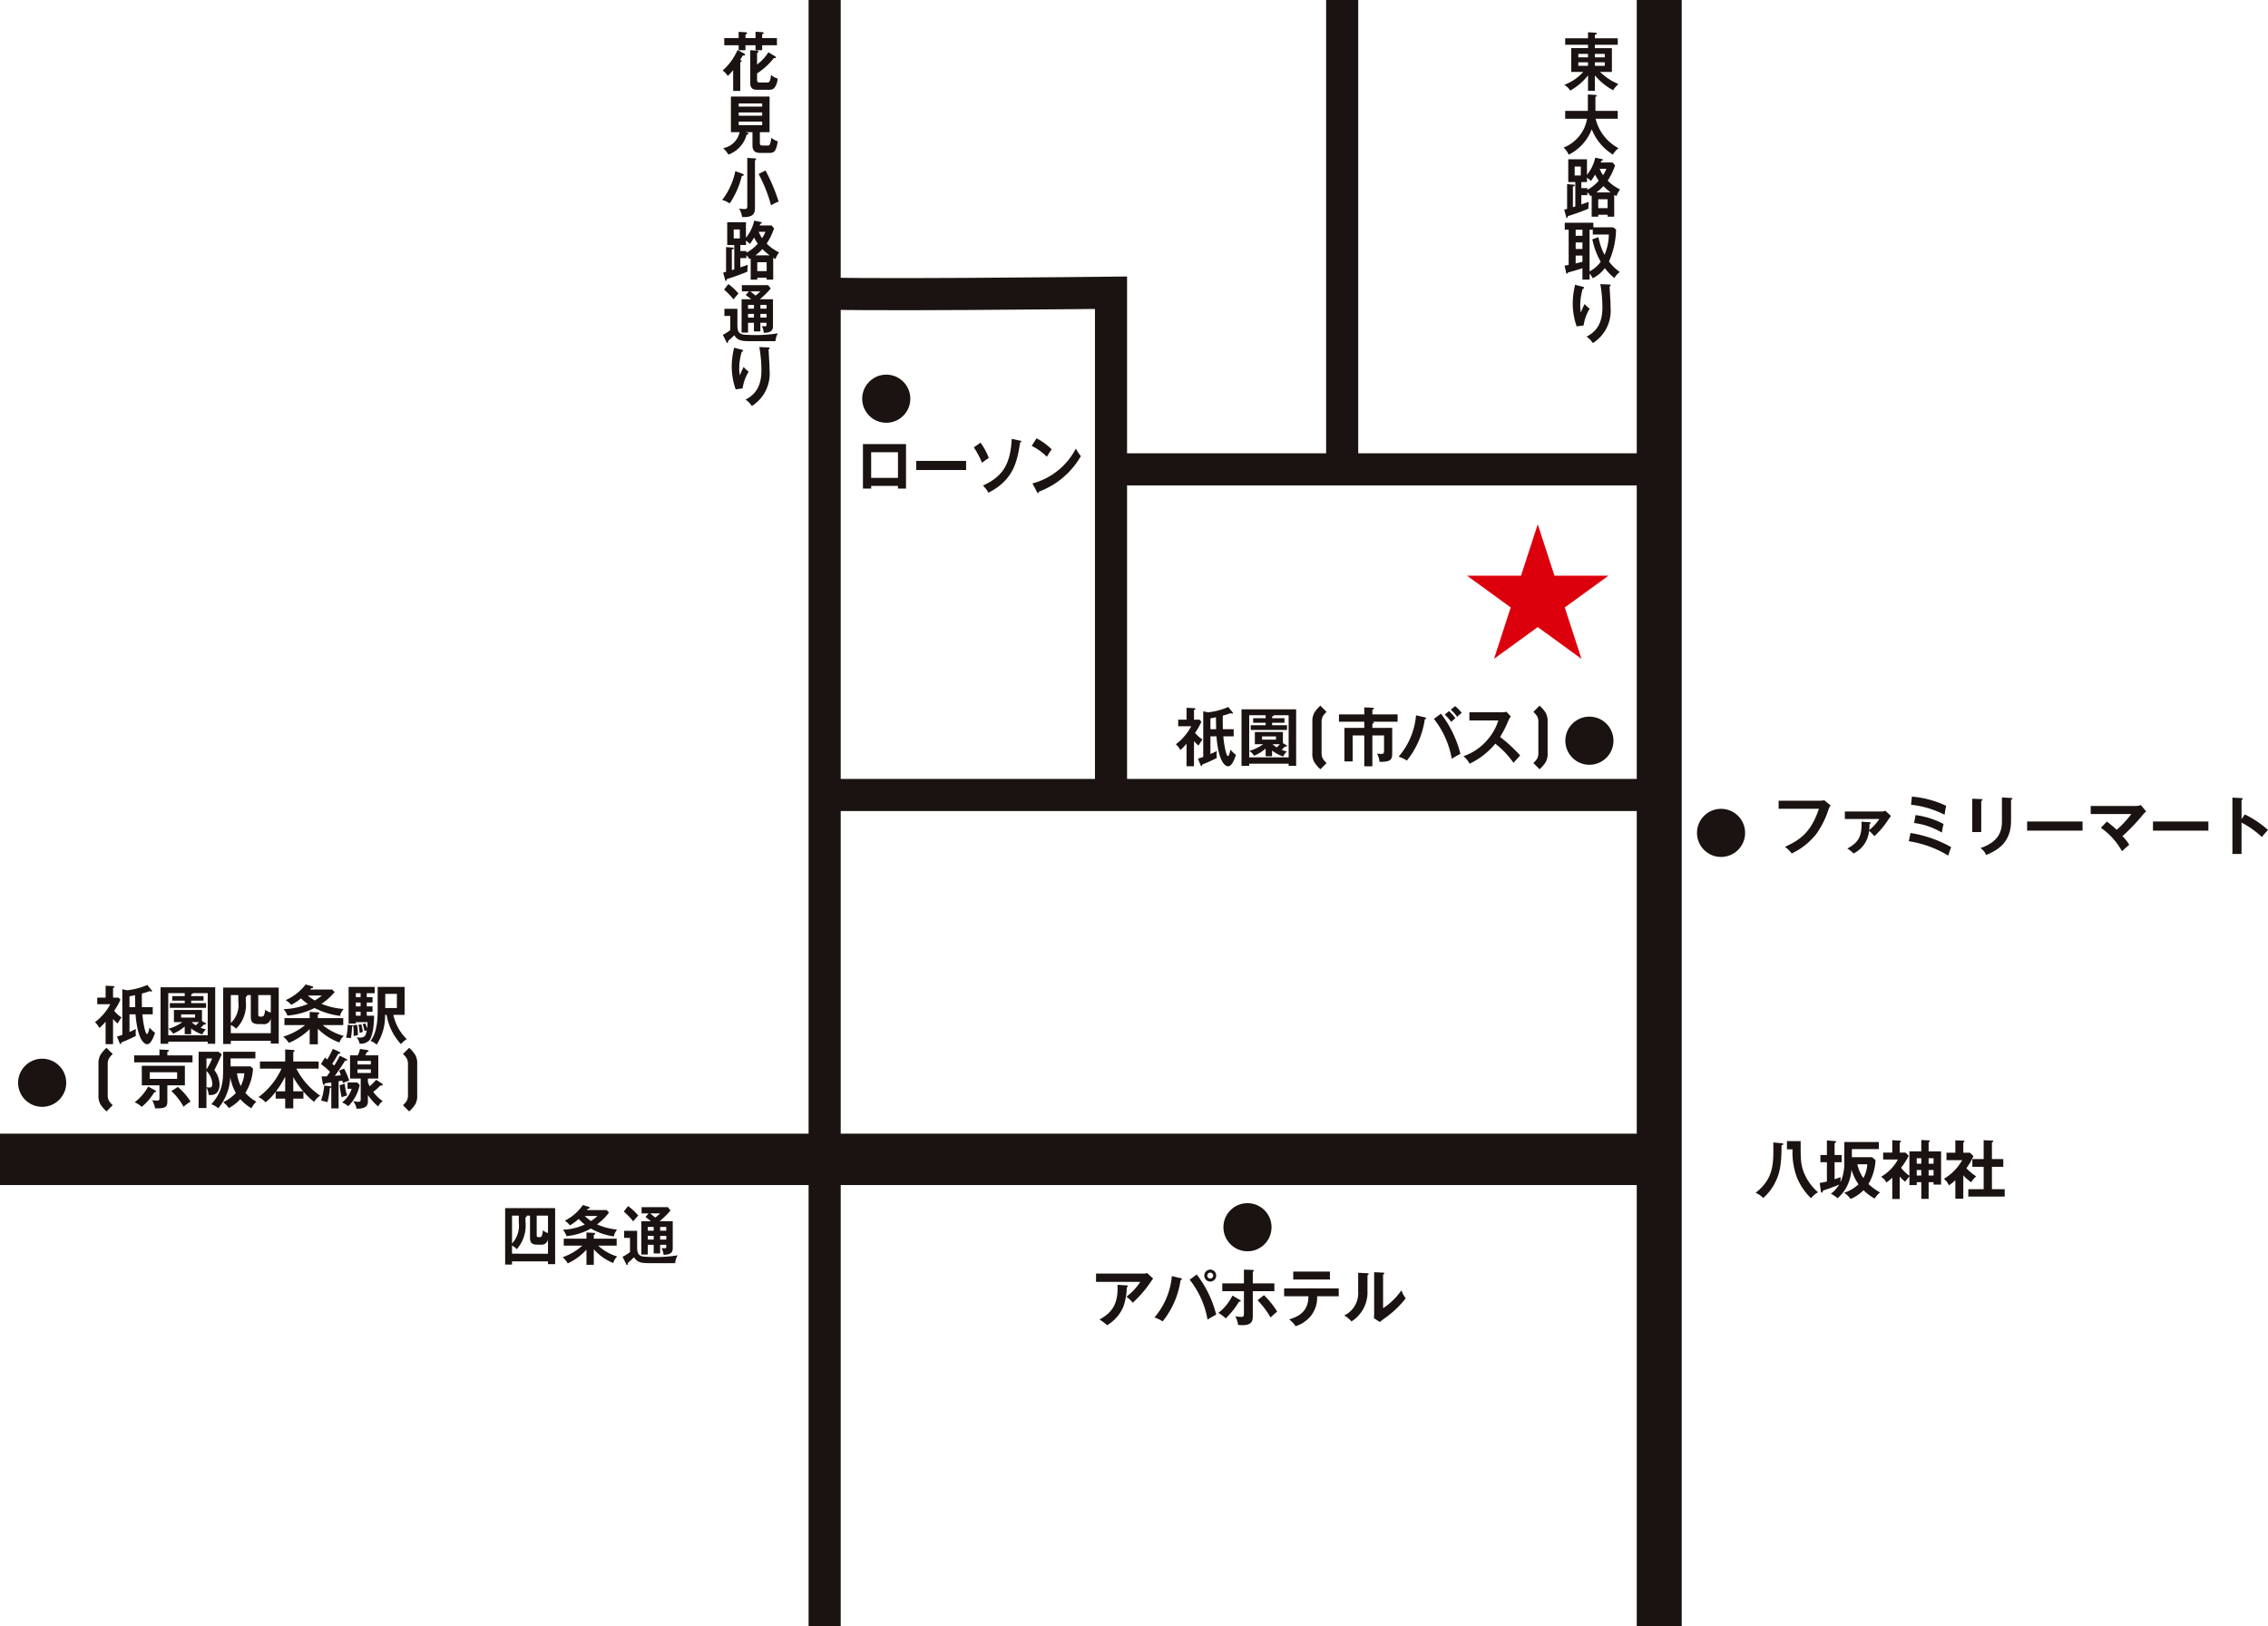 <svg xmlns="http://www.w3.org/2000/svg" width="353.193" height="253.232" viewBox="0 0 353.193 253.232">
  <g id="グループ_10" data-name="グループ 10" transform="translate(657.237 -2343.237)">
    <line id="線_1" data-name="線 1" x2="258.39" transform="translate(-657.237 2523.749)" fill="none" stroke="#1a1311" stroke-miterlimit="10" stroke-width="8"/>
    <line id="線_2" data-name="線 2" y2="253.232" transform="translate(-398.848 2343.237)" fill="none" stroke="#1a1311" stroke-miterlimit="10" stroke-width="7"/>
    <line id="線_3" data-name="線 3" y2="253.232" transform="translate(-528.816 2343.237)" fill="none" stroke="#1a1311" stroke-miterlimit="10" stroke-width="5"/>
    <line id="線_4" data-name="線 4" x2="130.484" transform="translate(-529.332 2467.017)" fill="none" stroke="#1a1311" stroke-miterlimit="10" stroke-width="5"/>
    <path id="パス_1" data-name="パス 1" d="M-530.222,2388.816c1.5.5,46,0,46,0v78" fill="none" stroke="#1a1311" stroke-miterlimit="10" stroke-width="5"/>
    <line id="線_5" data-name="線 5" x2="86" transform="translate(-483.722 2416.316)" fill="none" stroke="#1a1311" stroke-miterlimit="10" stroke-width="5"/>
    <line id="線_6" data-name="線 6" y1="74.079" transform="translate(-448.222 2343.237)" fill="none" stroke="#1a1311" stroke-miterlimit="10" stroke-width="5"/>
    <circle id="楕円形_1" data-name="楕円形 1" cx="3.748" cy="3.748" r="3.748" transform="translate(-392.968 2469.169)" fill="#1a1311"/>
    <circle id="楕円形_2" data-name="楕円形 2" cx="3.748" cy="3.748" r="3.748" transform="translate(-466.717 2530.568)" fill="#1a1311"/>
    <circle id="楕円形_3" data-name="楕円形 3" cx="3.748" cy="3.748" r="3.748" transform="translate(-522.969 2401.568)" fill="#1a1311"/>
    <circle id="楕円形_4" data-name="楕円形 4" cx="3.748" cy="3.748" r="3.748" transform="translate(-413.469 2454.818)" fill="#1a1311"/>
    <g id="グループ_1" data-name="グループ 1">
      <path id="パス_2" data-name="パス 2" d="M-373.835,2467.906a3.174,3.174,0,0,0,.691-.07l.99.82a2,2,0,0,0-.31.549,13.633,13.633,0,0,1-1.93,3.891,10.743,10.743,0,0,1-3.82,3.03,5.108,5.108,0,0,0-1.051-1.04c2.6-1.18,4.081-2.421,5.292-5.921h-6.282v-1.259Z" fill="#1a1311"/>
      <path id="パス_3" data-name="パス 3" d="M-366.1,2471.256c.111.01.191.01.191.1s-.13.13-.181.15a7.3,7.3,0,0,1-.069.98,7.109,7.109,0,0,0,1.579-1.73h-5.359v-1.17h5.83a.923.923,0,0,0,.46-.131l.889.831c-.209.25-.479.68-.67.94a12.445,12.445,0,0,1-1.91,2.2,5.668,5.668,0,0,0-.83-.82,4.347,4.347,0,0,1-2.42,3.52,4.237,4.237,0,0,0-.97-.77c1.63-.88,2.321-1.79,2.21-4.18Z" fill="#1a1311"/>
      <path id="パス_4" data-name="パス 4" d="M-359.714,2472.936a18.951,18.951,0,0,1,6.33,2.2c-.1.279-.35.94-.451,1.319a16.733,16.733,0,0,0-6.149-2.239Zm.22-5.67a15.7,15.7,0,0,1,5.34,1.439,10.527,10.527,0,0,0-.25,1.391,15.008,15.008,0,0,0-5.23-1.56Zm.56,2.88a12.919,12.919,0,0,1,4.37,1.39,8.391,8.391,0,0,0-.26,1.34,11.29,11.29,0,0,0-4.33-1.5Z" fill="#1a1311"/>
      <path id="パス_5" data-name="パス 5" d="M-348.7,2467.656c.119.009.2.009.2.1s-.119.15-.2.19v4.84h-1.4v-5.19Zm4.64-.18c.149.01.2.04.2.09,0,.13-.131.17-.2.2v3.24c0,3.34-1.951,4.55-3.88,5.36a2.473,2.473,0,0,0-.88-1.09c3.27-1.071,3.34-3.16,3.34-4.26v-3.61Z" fill="#1a1311"/>
      <path id="パス_6" data-name="パス 6" d="M-332.925,2471.146v1.42h-8.629v-1.42Z" fill="#1a1311"/>
      <path id="パス_7" data-name="パス 7" d="M-329.144,2471.156a15.311,15.311,0,0,1,1.53,1.28,15,15,0,0,0,2.279-2.45h-6.319v-1.26h7.139a2.206,2.206,0,0,0,.67-.14l.83,1a3.914,3.914,0,0,0-.4.369,30.606,30.606,0,0,1-3.3,3.471,6.617,6.617,0,0,1,1.06,1.34c-.111.1-.62.54-.72.63-.18.16-.291.269-.4.38a10.967,10.967,0,0,0-3.29-3.65Z" fill="#1a1311"/>
      <path id="パス_8" data-name="パス 8" d="M-313.325,2471.146v1.42h-8.629v-1.42Z" fill="#1a1311"/>
      <path id="パス_9" data-name="パス 9" d="M-307.654,2470.046a15.032,15.032,0,0,1,3.61,2.42c-.39.41-.53.58-.961,1.09a13.822,13.822,0,0,0-3.159-2.24v4.88h-1.421v-8.77l1.421.08c.1.01.191.02.191.11,0,.11-.131.14-.191.15v3Z" fill="#1a1311"/>
    </g>
    <g id="グループ_2" data-name="グループ 2">
      <path id="パス_10" data-name="パス 10" d="M-379.806,2521.235c.161.01.27.03.27.14,0,.13-.14.15-.26.16-.019,2.629-.17,4.12-.9,5.61a7.778,7.778,0,0,1-1.969,2.63,3.015,3.015,0,0,0-1.181-.81c2.841-2.24,2.81-4.48,2.761-7.85Zm2.981-.33c0,2.77,0,3.47.43,4.7a8.021,8.021,0,0,0,2.279,3.27,3.512,3.512,0,0,0-1.09.93,9.452,9.452,0,0,1-2.25-3.38,11.228,11.228,0,0,1-.629-4.24h-.871v-1.28Z" fill="#1a1311"/>
      <path id="パス_11" data-name="パス 11" d="M-370.026,2521.045h5.381v1.11h-4.2v1.259h3.14l.54.461a8.073,8.073,0,0,1-1.1,3.71,8.256,8.256,0,0,0,1.809,1.31,3.813,3.813,0,0,0-.85.96,8.36,8.36,0,0,1-1.73-1.3,5.9,5.9,0,0,1-2.02,1.359,3.974,3.974,0,0,0-.99-.969,5.939,5.939,0,0,0,2.231-1.31,7.967,7.967,0,0,1-1.09-2.27,6.882,6.882,0,0,1-.621,2.4,6.181,6.181,0,0,1-1.549,2.04,4.2,4.2,0,0,0-1.041-.69,5.684,5.684,0,0,0,1.3-1.44c-.4.17-1.33.55-2.521.93-.059.24-.08.32-.2.32-.09,0-.119-.1-.13-.16l-.19-1.351a6.689,6.689,0,0,0,1.121-.219v-3h-1.01v-1.12h1.01v-2.27l1.26.1c.119.009.179.03.179.12,0,.07-.09.12-.24.21v1.84h1.1v1.12h-1.1v2.65c.3-.1.6-.2.95-.33-.01.05-.04.75-.04.81a7.39,7.39,0,0,0,.6-3.24Zm2.031,3.47a6.153,6.153,0,0,0,.939,2.149,5.008,5.008,0,0,0,.61-2.149Z" fill="#1a1311"/>
      <path id="パス_12" data-name="パス 12" d="M-358.034,2520.735l1.139.06c.119.01.179.05.179.11,0,.09-.09.14-.179.19v1.41h1.939v5.17h-1.169v-.37h-.77v2.6h-1.139v-2.6h-.712v.45h-1.139v-1.36c-.09.11-.51.62-.671.83a4.663,4.663,0,0,1-.839-.811v3.511h-1.16v-3.32a6.656,6.656,0,0,1-.93.75,2,2,0,0,0-.82-.89,6.968,6.968,0,0,0,2.629-2.69h-2.3v-1.08h1.42v-1.93l1.16.07c.08,0,.2.03.2.11a.133.133,0,0,1-.08.12,1.363,1.363,0,0,1-.119.08v1.55h.9l.5.5a11.5,11.5,0,0,1-1.191,1.86,5.844,5.844,0,0,0,1.3,1.25v-3.8h1.851Zm0,2.84h-.712v.85h.712Zm0,1.83h-.712v.86h.712Zm1.139-.98h.77v-.85h-.77Zm0,1.84h.77v-.86h-.77Z" fill="#1a1311"/>
      <path id="パス_13" data-name="パス 13" d="M-351.495,2529.875h-1.24V2527c-.41.37-.74.62-.99.81a2.744,2.744,0,0,0-.79-1.03,7.937,7.937,0,0,0,2.85-2.91h-2.451v-1.15h1.381v-1.93l1.229.04c.14,0,.191.089.191.14s-.051.1-.18.17v1.58h1.029l.551.52a9.533,9.533,0,0,1-1.1,1.89,7.758,7.758,0,0,0,1.53,1.26,3.709,3.709,0,0,0-.78.93,7.263,7.263,0,0,1-1.23-1.08Zm1.409-4.961v-1.209h1.761v-2.94l1.35.06c.08,0,.15.04.15.11,0,.1-.07.12-.211.16v2.61h1.771v1.209h-1.771v3.481h1.99v1.15h-5.67v-1.15h2.391v-3.481Z" fill="#1a1311"/>
    </g>
    <g id="グループ_3" data-name="グループ 3">
      <path id="パス_14" data-name="パス 14" d="M-479.161,2541.537a1.529,1.529,0,0,0,.56-.091l.94.87a4.259,4.259,0,0,0-.36.5,18.333,18.333,0,0,1-2.82,3.261,4.454,4.454,0,0,0-.98-.941,9.364,9.364,0,0,0,2.16-2.309h-6.891v-1.29Zm-2.6,1.839c.07,0,.16.02.16.1,0,.11-.121.18-.16.2a9.821,9.821,0,0,1-.51,2.94,6.09,6.09,0,0,1-2.56,2.961,7.26,7.26,0,0,0-1.18-.891c1.49-.84,2.99-1.97,2.8-5.4Z" fill="#1a1311"/>
      <path id="パス_15" data-name="パス 15" d="M-473.372,2542.247c.15.04.191.069.191.139,0,.05-.031.13-.21.17a13.13,13.13,0,0,1-2.79,6.42,5.476,5.476,0,0,0-1.281-.61,11.292,11.292,0,0,0,2.711-6.44Zm2.5-.571a17.02,17.02,0,0,1,3.031,6.25c-.4.2-1.23.69-1.35.77a13.734,13.734,0,0,0-2.781-6.21Zm3.031.17a.927.927,0,0,1-.921.93.928.928,0,0,1-.929-.93.934.934,0,0,1,.929-.93A.926.926,0,0,1-467.841,2541.846Zm-1.39,0a.459.459,0,0,0,.46.46.467.467,0,0,0,.469-.46.459.459,0,0,0-.46-.46A.461.461,0,0,0-469.231,2541.846Z" fill="#1a1311"/>
      <path id="パス_16" data-name="パス 16" d="M-464.151,2545.636c.08.05.13.1.13.16,0,.11-.13.11-.26.1a12.655,12.655,0,0,1-2.069,2.61,7.507,7.507,0,0,0-1.151-.85,7.582,7.582,0,0,0,2.19-2.7Zm.63-4.72,1.33.05c.13,0,.219.031.219.12s-.08.11-.169.15v1.82h3.36v1.22h-3.36v3.78c0,.691,0,1.51-1.61,1.51-.18,0-.48-.02-.68-.04a3.944,3.944,0,0,0-.43-1.34,6.834,6.834,0,0,0,.91.09c.43,0,.43-.15.43-.779v-3.221h-3.37v-1.22h3.37Zm3.12,3.98a13.431,13.431,0,0,1,2.06,2.56c-.34.26-.82.71-1.03.91a13.514,13.514,0,0,0-2.03-2.68Z" fill="#1a1311"/>
      <path id="パス_17" data-name="パス 17" d="M-457.261,2545.066v-1.22h8.5v1.22h-3.361a4.578,4.578,0,0,1-1.129,3.24,5.059,5.059,0,0,1-2.221,1.42,4.53,4.53,0,0,0-1.009-1.06c2.7-.75,2.98-2.4,3.009-3.6Zm7.129-3.84v1.23h-5.709v-1.23Z" fill="#1a1311"/>
      <path id="パス_18" data-name="パス 18" d="M-444.331,2541.476c.1.01.231.01.231.13s-.1.16-.181.19v2.451a5.365,5.365,0,0,1-2.489,4.739,4.333,4.333,0,0,0-1.131-.93,3.845,3.845,0,0,0,2.17-3.72v-2.93Zm2.481-.09c.109.01.189.01.189.111s-.1.139-.189.189v5.24a10.453,10.453,0,0,0,2.859-2.79,3.751,3.751,0,0,0,.67,1.24,14.939,14.939,0,0,1-2.86,2.81c-.83.6-.919.67-1.18.891l-.92-.6c.02-.27.04-.52.04-.79v-6.37Z" fill="#1a1311"/>
    </g>
    <circle id="楕円形_5" data-name="楕円形 5" cx="3.748" cy="3.748" r="3.748" transform="translate(-654.418 2508.077)" fill="#1a1311"/>
    <g id="グループ_4" data-name="グループ 4">
      <path id="パス_19" data-name="パス 19" d="M-639.632,2505.813h-1.159v-3.5a9.292,9.292,0,0,1-.97.99,3.018,3.018,0,0,0-.69-.91,8.448,8.448,0,0,0,2.39-2.8h-2.03v-1.03h1.3v-1.85l1.159.06c.08,0,.231.011.231.11,0,.08-.1.13-.231.17v1.51h.861l.29.33a10.283,10.283,0,0,1-.981,1.72,4.655,4.655,0,0,0,1.141,1.03c-.061.09-.51.79-.6.95a5.061,5.061,0,0,1-.711-.7Zm5.991-8.42a.227.227,0,0,1,.07.141.1.1,0,0,1-.11.1.454.454,0,0,1-.22-.09,12.413,12.413,0,0,1-1.24.39c-.02,1,0,1.67.009,2.12h1.681v1.11h-1.61c.12,1.46.461,3.07.72,3.07.17,0,.35-.779.4-1.01a4.16,4.16,0,0,0,.85.82c-.41,1.2-.78,1.78-1.24,1.78-.49,0-1.49-.78-1.8-4.66h-.939v2.75c.32-.14.59-.26,1.01-.47a3.9,3.9,0,0,0-.05.58,3.145,3.145,0,0,0,.04.5,20.444,20.444,0,0,1-2.27,1.02c-.009.14-.03.241-.131.241-.069,0-.119-.1-.149-.171l-.4-.99a7.673,7.673,0,0,0,.83-.26v-7.1l.77.16a11.149,11.149,0,0,0,3.13-.83Zm-3.43,2.66h.89c0-.3-.031-1.6-.031-1.87-.189.05-.719.16-.859.18Z" fill="#1a1311"/>
      <path id="パス_20" data-name="パス 20" d="M-631.032,2505.422v.33h-1.2v-8.8h8.509v8.8h-1.168v-.33Zm2.561-7.089v-.461h-2.561v6.562h6.142v-6.562h-2.3c-.011.1-.091.131-.271.181v.28h1.92v.709h-1.92v.382h2.321v.739h-5.651v-.739h2.321v-.382h-1.95v-.709Zm3.24,4.209c.06.031.09.061.09.111,0,.1-.11.1-.151.1a1.323,1.323,0,0,1-.16-.009c-.18.18-.35.35-.539.51a4.725,4.725,0,0,0,.83.26,2.294,2.294,0,0,0-.581.791,6.374,6.374,0,0,1-1.73-.931v.891h-1v-1.2a6.446,6.446,0,0,1-1.82,1.121,1.931,1.931,0,0,0-.731-.761,6.862,6.862,0,0,0,2.18-1.041h-1.309v-1.9h4.369v1.729Zm-3.8-1.37v.5h2.172v-.5Zm1.631,1.21a4.641,4.641,0,0,0,.65.5c.21-.2.34-.331.5-.5Z" fill="#1a1311"/>
      <path id="パス_21" data-name="パス 21" d="M-621.292,2505.293v.5h-1.188V2497h8.649v8.72h-1.239v-.43Zm6.222-1.19v-2.27a1.074,1.074,0,0,1-1.241.86h-.631c-1.158,0-1.239-.54-1.239-1.23v-3.29h-.6a.109.109,0,0,1,.04.09c0,.11-.121.15-.221.18v.65a5.229,5.229,0,0,1-1.509,4.31,2.463,2.463,0,0,0-.821-.57v1.27Zm-5.05-5.93h-1.172v4.34a3.839,3.839,0,0,0,1.172-3.3Zm3.1,2.96c0,.35.031.39.431.39.35,0,.52,0,.651-1.08a1.973,1.973,0,0,0,.87.44v-2.71h-1.952Z" fill="#1a1311"/>
      <path id="パス_22" data-name="パス 22" d="M-607.741,2505.833h-1.27v-2.36a10.269,10.269,0,0,1-3.24,2.14,4.254,4.254,0,0,0-.881-.97,10.164,10.164,0,0,0,3.41-1.8h-3.219v-1.08h3.93v-.97l1.28.07c.14.01.23.03.23.12a.173.173,0,0,1-.09.12,1.264,1.264,0,0,1-.15.09v.57h3.96v1.08h-3.2a8.683,8.683,0,0,0,3.29,1.691,2.147,2.147,0,0,0-.681,1.019,9.08,9.08,0,0,1-3.369-2.14Zm-.93-9.049c.08.019.2.069.2.149,0,.17-.229.17-.309.17a1.155,1.155,0,0,1-.16.2h3.42l.4.4a9.531,9.531,0,0,1-2.059,1.83,11.439,11.439,0,0,0,3.44.8c-.41.621-.471.7-.52,1.08a12.165,12.165,0,0,1-4-1.23,11.309,11.309,0,0,1-4.22,1.18,2.762,2.762,0,0,0-.61-1,10.66,10.66,0,0,0,3.8-.81,6.808,6.808,0,0,1-1.069-.87,8.963,8.963,0,0,1-1.511,1.01,4.022,4.022,0,0,0-.879-.739,8.006,8.006,0,0,0,3.11-2.431Zm-.631,1.449a7.621,7.621,0,0,0,1.08.78,7.742,7.742,0,0,0,1.111-.78Z" fill="#1a1311"/>
      <path id="パス_23" data-name="パス 23" d="M-602.431,2502.869c.081.009.15.019.15.1s-.09.1-.14.111a10.8,10.8,0,0,1-.17,1.794,3.629,3.629,0,0,0-.75-.05,8.655,8.655,0,0,0,.25-2.025Zm3.209-4.375v.838h-.9v.6h.9v.828h-.9v.622h1.141c-.02,2.48-.48,3.57-.78,3.879a1.964,1.964,0,0,1-1.48.48,1.8,1.8,0,0,0-.481-.979c.131.01.261.029.481.029.83,0,.971-.279,1.12-1.13-.069.02-.1.03-.351.11a10.525,10.525,0,0,0-.279-1.07l.41-.121a4.821,4.821,0,0,1,.26.821,6.355,6.355,0,0,0,.08-1.01h-1.82v.22h-1.129V2496.9h4.06v.978h-1.232v.612Zm-2.409,4.3a9.748,9.748,0,0,1,.13,1.624,5.18,5.18,0,0,0-.67.141,10.218,10.218,0,0,0-.07-1.685Zm.55-4.3v-.612h-.74v.612Zm-.74.838v.6h.74v-.6Zm0,1.43v.622h.74v-.622Zm.86,1.966a10.684,10.684,0,0,1,.23,1.183c-.08.02-.41.12-.491.15a7.8,7.8,0,0,0-.2-1.263Zm3.69-1.475a8.231,8.231,0,0,1-1.31,4.64,2.676,2.676,0,0,0-.959-.58c1-1.272,1.119-3.292,1.119-4.93V2496.9h4.19v4.349h-1.75a7.435,7.435,0,0,0,2.09,3.781,3.549,3.549,0,0,0-.9.779,8.766,8.766,0,0,1-2.241-4.56Zm.03-3.27v2.2h1.81v-2.2Z" fill="#1a1311"/>
      <path id="パス_24" data-name="パス 24" d="M-641.9,2508.935a2.744,2.744,0,0,1,.285-1.418,5.068,5.068,0,0,1,.967-1.133l.967.968a3.229,3.229,0,0,0-.616.726,2.005,2.005,0,0,0-.165.923v4.663a2.008,2.008,0,0,0,.165.924,3.251,3.251,0,0,0,.616.727l-.967.968a5.111,5.111,0,0,1-.967-1.133,2.651,2.651,0,0,1-.285-1.419Z" fill="#1a1311"/>
      <path id="パス_25" data-name="パス 25" d="M-632.405,2506.643l1.279.07c.051,0,.2.01.2.11s-.12.14-.25.171v.57h3.92v1.079h-9.09v-1.079h3.941Zm-.67,6.37c.08.05.149.09.149.17,0,.11-.17.11-.27.1a8.871,8.871,0,0,1-1.969,2.29,3.9,3.9,0,0,0-1.1-.709,7.917,7.917,0,0,0,2.11-2.451Zm1.9,1.671c0,.829-.179,1.179-1.92,1.118a3.472,3.472,0,0,0-.46-1.268,5.714,5.714,0,0,0,.75.07c.331,0,.4-.11.4-.341v-2.041h-2.75v-3.038h6.709v3.038h-2.73Zm-2.75-4.491v1.02h4.271v-1.02Zm4.39,2.28a10.192,10.192,0,0,1,1.98,2.28,7.641,7.641,0,0,0-1.1.8,9.423,9.423,0,0,0-1.9-2.44Z" fill="#1a1311"/>
      <path id="パス_26" data-name="パス 26" d="M-622.706,2507.393c-.529,1.2-.59,1.33-1.149,2.46a3.828,3.828,0,0,1,.809,2.24c0,.93-.41,1.64-1.379,1.64-.08,0-.14,0-.31-.01a3.042,3.042,0,0,0-.35-1.18v3.21h-1.221v-8.759h3.09Zm-2.379.65v1.71a8.9,8.9,0,0,0,.879-1.71Zm0,4.47a3.225,3.225,0,0,0,.48.05c.28,0,.43-.15.43-.56a3.006,3.006,0,0,0-.91-2.02Zm2.6-5.519h5.019v1.04h-3.859v1.239h3.09l.4.34a8.086,8.086,0,0,1-1.19,3.79,6.681,6.681,0,0,0,1.71,1.37,3.508,3.508,0,0,0-.77,1.02,6.973,6.973,0,0,1-1.73-1.42,6.284,6.284,0,0,1-1.8,1.39,3.36,3.36,0,0,0-.86-.9,7.447,7.447,0,0,0,1.97-1.44,7.508,7.508,0,0,1-.871-2.46,8.076,8.076,0,0,1-1.869,4.83,3.521,3.521,0,0,0-1.08-.62c1.64-1.88,1.84-3.24,1.84-5.639Zm2.16,3.359a6.329,6.329,0,0,0,.58,1.98,5.445,5.445,0,0,0,.56-1.98Z" fill="#1a1311"/>
      <path id="パス_27" data-name="パス 27" d="M-609.985,2514.293h-1.58v1.52h-1.26v-1.52h-1.481v-1.07a8.49,8.49,0,0,1-1.58,1.65,2.977,2.977,0,0,0-1.1-.81,11.4,11.4,0,0,0,3.59-4.44h-3.36v-1.11h3.93v-1.88l1.209.08c.051,0,.261.031.261.14,0,.08-.1.141-.21.19v1.47h3.949v1.11h-3.469a11.343,11.343,0,0,0,3.709,4.21,2.967,2.967,0,0,0-.939.97,11.146,11.146,0,0,1-1.67-1.62Zm-2.84-3.42a14.212,14.212,0,0,1-1.43,2.28h1.43Zm2.81,2.28a12.988,12.988,0,0,1-1.55-2.21v2.21Z" fill="#1a1311"/>
      <path id="パス_28" data-name="パス 28" d="M-603.265,2508.133a.144.144,0,0,1,.09.13c0,.11-.08.11-.32.12-.82,1.29-.92,1.43-1.6,2.37.209-.02.49-.049.93-.1a5.457,5.457,0,0,0-.26-.72l.78-.32a12.974,12.974,0,0,1,.79,1.87,10.585,10.585,0,0,0-.99.39c-.02-.12-.031-.18-.08-.379-.14.029-.35.059-.58.1v4.22h-1.14v-3.29c-.03.07-.08.09-.22.11a11.829,11.829,0,0,1-.39,2.22,5.714,5.714,0,0,0-.99-.25,8.423,8.423,0,0,0,.49-2.35l.959.12c.112.01.131.05.151.1v-.7c-.151.02-.85.12-1,.14-.01.07-.05.24-.17.24-.05,0-.119-.06-.151-.2l-.2-1.111c.2,0,.27,0,.82-.02.03-.03.34-.46.5-.7a9.321,9.321,0,0,0-1.41-1.2l.61-1.01c.14.1.179.13.38.28a12.621,12.621,0,0,0,.85-1.65l1.029.471c.071.029.141.1.141.16,0,.119-.12.13-.311.14-.32.569-.378.669-.939,1.55.2.179.24.219.311.29.089-.14.468-.741.869-1.54Zm-.291,3.84a9.76,9.76,0,0,0,.372,1.84,3.066,3.066,0,0,0-.831.29,10.876,10.876,0,0,1-.32-1.89Zm.441.789v-.988h1.5l.39.389a6.32,6.32,0,0,1-1.79,3.309,3.532,3.532,0,0,0-.951-.59,4.265,4.265,0,0,0,1.491-2.12Zm3.17-1.05a3.9,3.9,0,0,0,.28.66,10.361,10.361,0,0,0,1.01-1.009l.88.58a.265.265,0,0,1,.139.2c0,.109-.109.12-.17.12a.886.886,0,0,1-.189-.02,10.166,10.166,0,0,1-1.12,1,6.4,6.4,0,0,0,1.489,1.45,1.688,1.688,0,0,0-.709.83,8.716,8.716,0,0,1-1.61-1.79v1.07c0,1.05-1.22,1.06-1.78,1.06a2.221,2.221,0,0,0-.55-1.2,2.492,2.492,0,0,0,.79.121c.21,0,.42,0,.42-.361v-3.251h-1.66v-3.618h1.21a5.009,5.009,0,0,0,.35-1l1.19.19c.06.009.14.07.14.129,0,.1-.07.121-.27.181-.16.319-.17.35-.25.5h2.03v3.618h-1.62Zm-1.62-2.738h2.08v-.552h-2.08Zm2.08.759h-2.08v.571h2.08Z" fill="#1a1311"/>
      <path id="パス_29" data-name="パス 29" d="M-592.552,2515.15a5.16,5.16,0,0,1-.966,1.133l-.967-.968a3.22,3.22,0,0,0,.615-.727,2.006,2.006,0,0,0,.166-.924V2509a2,2,0,0,0-.166-.923,3.2,3.2,0,0,0-.615-.726l.967-.968a5.116,5.116,0,0,1,.966,1.133,2.744,2.744,0,0,1,.286,1.418v4.8A2.642,2.642,0,0,1-592.552,2515.15Z" fill="#1a1311"/>
    </g>
    <g id="グループ_5" data-name="グループ 5">
      <path id="パス_30" data-name="パス 30" d="M-521.573,2418.89v.42h-1.278v-6.93h6.705v6.93H-517.4v-.42Zm4.176-1.25v-3.989h-4.176v3.989Z" fill="#1a1311"/>
      <path id="パス_31" data-name="パス 31" d="M-506.786,2415v1.42h-7.768V2415Z" fill="#1a1311"/>
      <path id="パス_32" data-name="パス 32" d="M-504.536,2412.161a10.508,10.508,0,0,1,1.287,2.379,11.066,11.066,0,0,0-1.062.76,12.663,12.663,0,0,0-1.278-2.41Zm6.174-.311c.135.03.18.07.18.131,0,.1-.1.14-.19.13-.467,3.08-1.07,5.87-4.94,7.84a4.634,4.634,0,0,0-.855-1.111c2.844-1.309,4.293-3.05,4.482-7.269Z" fill="#1a1311"/>
      <path id="パス_33" data-name="パス 33" d="M-495.815,2411.481a9.908,9.908,0,0,1,2.357,1.72,9.177,9.177,0,0,0-.746,1.16,8.93,8.93,0,0,0-2.367-1.7Zm-.639,7.029a10.736,10.736,0,0,0,6.758-5.43,5.9,5.9,0,0,0,.783,1.17,12.615,12.615,0,0,1-6.524,5.531c-.019.1-.028.219-.154.219-.062,0-.117-.08-.162-.17Z" fill="#1a1311"/>
    </g>
    <g id="グループ_6" data-name="グループ 6">
      <path id="パス_34" data-name="パス 34" d="M-577.5,2539.63v.5h-1.07v-8.79h7.784v8.72H-571.9v-.43Zm5.6-1.19v-2.27a.985.985,0,0,1-1.117.86h-.568c-1.044,0-1.115-.54-1.115-1.23v-3.29h-.541a.115.115,0,0,1,.036.09c0,.11-.107.15-.2.18v.65a5.592,5.592,0,0,1-1.359,4.31,2.238,2.238,0,0,0-.738-.57v1.27Zm-4.546-5.93H-577.5v4.34a4.1,4.1,0,0,0,1.054-3.3Zm2.789,2.96c0,.35.026.39.388.39.314,0,.467,0,.585-1.08a1.731,1.731,0,0,0,.784.44v-2.71h-1.757Z" fill="#1a1311"/>
      <path id="パス_35" data-name="パス 35" d="M-564.764,2540.17h-1.143v-2.36a9.237,9.237,0,0,1-2.916,2.14,4.151,4.151,0,0,0-.791-.97,8.915,8.915,0,0,0,3.068-1.8h-2.9v-1.08h3.537v-.97l1.152.07c.126.01.207.03.207.12a.17.17,0,0,1-.081.12.987.987,0,0,1-.135.09v.57h3.564v1.08h-2.88a7.564,7.564,0,0,0,2.962,1.691,2.157,2.157,0,0,0-.613,1.019,8.076,8.076,0,0,1-3.033-2.14Zm-.836-9.049c.072.019.179.069.179.149,0,.17-.207.17-.279.17a1.083,1.083,0,0,1-.144.2h3.079l.36.4a8.916,8.916,0,0,1-1.855,1.831,9.5,9.5,0,0,0,3.1.8c-.368.62-.423.7-.468,1.08a10.144,10.144,0,0,1-3.6-1.23,9.393,9.393,0,0,1-3.8,1.18,2.811,2.811,0,0,0-.549-1,8.787,8.787,0,0,0,3.42-.81,6.3,6.3,0,0,1-.963-.87,8.072,8.072,0,0,1-1.359,1.01,3.771,3.771,0,0,0-.791-.74,7.4,7.4,0,0,0,2.8-2.43Zm-.568,1.449a6.847,6.847,0,0,0,.972.78,7.1,7.1,0,0,0,1-.78Z" fill="#1a1311"/>
      <path id="パス_36" data-name="パス 36" d="M-558.015,2534.871v2.79c.064.759.19,1.259,1.5,1.259a21.675,21.675,0,0,0,4.806-.229,2.7,2.7,0,0,0-.378,1.219h-4.185c-1.269,0-1.791-.22-2.231-.919-.189.189-.585.569-.98.909a.873.873,0,0,1,.008.139c0,.081-.027.161-.1.161s-.109-.071-.145-.141l-.566-1.139a7.032,7.032,0,0,0,1.16-.729v-2.211h-.918v-1.109Zm-1.411-3.85a8.745,8.745,0,0,1,1.583,1.478c-.234.241-.369.412-.783.9a11.607,11.607,0,0,0-1.466-1.522Zm3.988,6.028h-.92v1.521h-1.006v-5.19h1.492c-.4-.34-.648-.509-.846-.65l.495-.57h-1.1v-.969h4.1l.4.519a12.213,12.213,0,0,1-1.692,1.67h2.043v4.191c0,.749-.4,1.018-1.43,1.039a2.947,2.947,0,0,0-.307-1.049,3.89,3.89,0,0,0,.478.04c.252,0,.252-.12.252-.241v-.311h-.955v1.351h-1.006Zm0-2.78h-.92v.582h.92Zm0,1.391h-.92v.581h.92Zm-.551-3.5c.262.219.667.54.8.65a5.7,5.7,0,0,0,.746-.65Zm1.557,2.691h.955v-.582h-.955Zm0,1.39h.955v-.581h-.955Z" fill="#1a1311"/>
    </g>
    <g id="グループ_7" data-name="グループ 7">
      <path id="パス_37" data-name="パス 37" d="M-541.857,2352.616c.072.029.117.069.117.119,0,.07-.045.131-.216.18v4.48h-1.107v-3.24a9.751,9.751,0,0,1-.837.91,3.074,3.074,0,0,0-.8-.85,9.125,9.125,0,0,0,2.321-3.19l1.035.551a.192.192,0,0,1,.118.17c0,.159-.18.139-.342.129-.036.08-.333.55-.423.68Zm-.352-4.421,1.161.07a.136.136,0,0,1,.136.13c0,.13-.126.17-.234.221v.559h1.566v-1l1.125.08c.071.01.135.05.135.13,0,.12-.126.16-.226.18v.61h2.3v1.111h-2.3v.769h-1.034v-.769h-1.566v.769h-1.063v-.769h-2.24v-1.111h2.24Zm5.734,3.85a.16.16,0,0,1,.081.13.116.116,0,0,1-.126.111,1.092,1.092,0,0,1-.19-.031,10.49,10.49,0,0,1-2.628,2.41v.98c0,.221,0,.44.424.44h1.205c.253,0,.45-.17.54-1.19a2.249,2.249,0,0,0,1.035.56,2.643,2.643,0,0,1-.485,1.43c-.181.21-.36.33-.945.33h-1.657c-.485,0-1.178,0-1.178-1.04v-5.12l1.125.07a.123.123,0,0,1,.134.13c0,.111-.107.17-.2.23v1.8a7.16,7.16,0,0,0,1.765-1.911Z" fill="#1a1311"/>
      <path id="パス_38" data-name="パス 38" d="M-538.905,2365.475c0,.23.026.421.432.421h.8c.235,0,.378,0,.568-1.221a2.315,2.315,0,0,0,1,.56c-.271,1.59-.585,1.809-1.287,1.809h-1.476c-.685,0-1.188-.229-1.188-1.2v-2.031h-1.107l.323.091c.055.019.145.04.145.149,0,.131-.117.141-.271.151a4.5,4.5,0,0,1-2.843,3.1,4.46,4.46,0,0,0-.81-1,3.182,3.182,0,0,0,2.556-2.491h-1.35v-5.548h6.021v5.548h-1.512Zm.359-5.64v-.491H-542.2v.491Zm-3.653.91v.51h3.653v-.51Zm0,1.419v.562h3.653v-.562Z" fill="#1a1311"/>
      <path id="パス_39" data-name="パス 39" d="M-541.543,2370.315a.161.161,0,0,1,.126.15c0,.119-.054.13-.3.159a13.1,13.1,0,0,1-1.889,4.29,3.87,3.87,0,0,0-1.17-.549,9.2,9.2,0,0,0,1.3-2.18,10.06,10.06,0,0,0,.747-2.3Zm1.846-2.42c.081,0,.2.019.2.13,0,.08-.045.11-.171.19v7.38c0,.9-.278,1.44-1.719,1.44-.117,0-.2-.01-.279-.01a4.04,4.04,0,0,0-.468-1.33,3.666,3.666,0,0,0,.747.09c.468,0,.523-.1.523-.451v-7.509Zm1.674,1.88a29.26,29.26,0,0,1,2.043,4.849,6.432,6.432,0,0,0-1.179.581,23.467,23.467,0,0,0-1.936-4.871Z" fill="#1a1311"/>
      <path id="パス_40" data-name="パス 40" d="M-537.079,2378.335l.387.46a10.364,10.364,0,0,1-1.151,2.37,7.123,7.123,0,0,0,1.925,1.371,4.727,4.727,0,0,0-.567,1.04c-.054-.031-.3-.18-.342-.21v3.41h-1.024v-.3h-1.46v.3h-1.025v-3.311a1.289,1.289,0,0,1-.189.111,3.787,3.787,0,0,0-.477-.621v.47h-.946v1.441c.792-.271.882-.3,1.17-.4a9,9,0,0,0-.071,1.071c-1.054.44-2.115.82-3.2,1.15-.027.13-.045.29-.153.29-.054,0-.081-.051-.1-.131l-.315-1.17c.234-.059.315-.08.45-.12v-3.85l1,.081c.091.009.2.009.2.1,0,.12-.163.16-.3.191v3.219a3.392,3.392,0,0,0,.379-.12v-3.79h-1.1v-3.55h2.916v2.42a6.424,6.424,0,0,0,1.287-2.67l1.089.231c.053.01.1.04.1.1,0,.1-.09.13-.243.17-.009.031-.071.2-.09.25Zm-5.9.63v1.391h.954v-1.391Zm1.979,3.62a6.158,6.158,0,0,0,1.774-1.41,6.3,6.3,0,0,1-.568-.949c-.333.54-.476.739-.656,1a3.12,3.12,0,0,0-.612-.521v.68h-.883v.941H-541Zm3.618.411a9.808,9.808,0,0,1-1.125-.98,7.677,7.677,0,0,1-1.088.98Zm-1.926,2.45h1.46v-1.38h-1.46Zm.225-6.12a4.625,4.625,0,0,0,.523.99,6.356,6.356,0,0,0,.531-.99Z" fill="#1a1311"/>
      <path id="パス_41" data-name="パス 41" d="M-542.4,2391.316v2.79c.063.76.189,1.26,1.5,1.26a21.648,21.648,0,0,0,4.806-.23,2.7,2.7,0,0,0-.378,1.219h-4.185c-1.269,0-1.791-.22-2.232-.919-.188.189-.584.569-.98.909a.709.709,0,0,1,.01.14c0,.08-.028.16-.1.16s-.107-.07-.144-.141l-.567-1.138a7.11,7.11,0,0,0,1.161-.73v-2.211h-.918v-1.109Zm-1.411-3.85a8.815,8.815,0,0,1,1.583,1.479c-.235.24-.37.411-.784.9a11.588,11.588,0,0,0-1.465-1.521Zm3.986,6.029h-.919v1.52h-1.007v-5.189h1.493c-.405-.34-.648-.51-.845-.651l.495-.57h-1.1v-.969h4.1l.395.52a12.328,12.328,0,0,1-1.692,1.67h2.043v4.19c0,.749-.4,1.019-1.43,1.039a2.975,2.975,0,0,0-.307-1.049,3.738,3.738,0,0,0,.478.04c.252,0,.252-.12.252-.241v-.31h-.955v1.35h-1.007Zm0-2.781h-.919v.582h.919Zm0,1.391h-.919v.581h.919Zm-.55-3.5c.262.22.667.54.8.65a5.63,5.63,0,0,0,.746-.65Zm1.557,2.691h.955v-.582h-.955Zm0,1.39h.955v-.581h-.955Z" fill="#1a1311"/>
      <path id="パス_42" data-name="パス 42" d="M-541.767,2397.675c.144.04.243.06.243.17s-.117.151-.207.17a9.15,9.15,0,0,0-.387,2.59,5.467,5.467,0,0,0,.1,1.08,12.993,12.993,0,0,1,.585-1.31,4.61,4.61,0,0,0,.783.72,7.073,7.073,0,0,0-.946,2.62l-1.08.14a10.944,10.944,0,0,1-.611-3.58,12.277,12.277,0,0,1,.287-2.51,2.472,2.472,0,0,0,.064-.393Zm4.158-.345c.135.01.216.021.216.143s-.09.132-.154.152c.01.33.1,1.77.117,2.07.019.28.037.73.037,1.23a5.931,5.931,0,0,1-2.763,5.53,3.31,3.31,0,0,0-.982-1c1.747-.89,2.476-2.33,2.476-4.58a21.486,21.486,0,0,0-.324-3.595Z" fill="#1a1311"/>
    </g>
    <g id="グループ_8" data-name="グループ 8">
      <path id="パス_43" data-name="パス 43" d="M-408.873,2357.384h-1.061v-2.409a9.333,9.333,0,0,1-2.773,2.369,2.61,2.61,0,0,0-.936-.9,7.331,7.331,0,0,0,2.961-2.01h-1.872v-3.709h2.62v-.521h-3.556V2349.2h3.556v-.941l1.151.071c.054,0,.2.019.2.129,0,.13-.144.17-.288.2v.541h3.564v1.009h-3.564v.521h2.655v3.709h-1.845a9.143,9.143,0,0,0,2.862,1.89c-.62.589-.711.75-.81.969a9.67,9.67,0,0,1-2.862-2.33Zm-1.061-5.76h-1.512v.541h1.512Zm0,1.311h-1.512v.551h1.512Zm1.061-.77h1.548v-.541h-1.548Zm0,1.321h1.548v-.551h-1.548Z" fill="#1a1311"/>
      <path id="パス_44" data-name="パス 44" d="M-413.49,2361.725v-1.22h3.528v-2.56l1.179.07c.136.01.2.05.2.13s-.1.13-.2.16v2.2h3.474v1.22h-3.447a7.131,7.131,0,0,0,3.574,4.59,2.994,2.994,0,0,0-.874.99,8.081,8.081,0,0,1-3.3-3.94,7.359,7.359,0,0,1-3.592,3.96,3.058,3.058,0,0,0-.8-1.11,5.875,5.875,0,0,0,3.663-4.49Z" fill="#1a1311"/>
      <path id="パス_45" data-name="パス 45" d="M-406.11,2368.535l.387.46a10.5,10.5,0,0,1-1.151,2.37,7.157,7.157,0,0,0,1.924,1.37,4.717,4.717,0,0,0-.566,1.04c-.055-.03-.3-.18-.342-.21v3.41h-1.026v-.3h-1.459v.3h-1.025v-3.311a1.258,1.258,0,0,1-.188.111,3.716,3.716,0,0,0-.478-.62v.469h-.945v1.441c.792-.271.881-.3,1.17-.4a9.24,9.24,0,0,0-.073,1.071c-1.052.44-2.113.82-3.193,1.15-.027.13-.045.29-.153.29-.054,0-.081-.051-.1-.131l-.315-1.17c.233-.059.315-.08.45-.12v-3.849l1,.08c.09.01.2.01.2.1,0,.121-.163.161-.3.191v3.22a3.5,3.5,0,0,0,.379-.121v-3.79h-1.1v-3.549h2.916v2.42a6.466,6.466,0,0,0,1.288-2.67l1.087.23c.055.01.1.04.1.1,0,.1-.09.13-.243.17-.009.03-.071.2-.09.25Zm-5.905.629v1.391h.956v-1.391Zm1.981,3.621a6.156,6.156,0,0,0,1.773-1.411,6.253,6.253,0,0,1-.567-.949c-.333.54-.478.739-.657,1a3.06,3.06,0,0,0-.612-.52v.679h-.882v.941h.945Zm3.618.41a9.493,9.493,0,0,1-1.125-.98,7.65,7.65,0,0,1-1.089.98Zm-1.927,2.45h1.459v-1.38h-1.459Zm.226-6.12a4.677,4.677,0,0,0,.522.99,6.328,6.328,0,0,0,.532-.99Z" fill="#1a1311"/>
      <path id="パス_46" data-name="パス 46" d="M-405.569,2378.965a12.792,12.792,0,0,1-1.108,4.99,7.826,7.826,0,0,0,1.692,1.64,2.581,2.581,0,0,0-.836.941,8.212,8.212,0,0,1-1.494-1.55,5.465,5.465,0,0,1-1.891,1.58,3.014,3.014,0,0,0-.486-.731v.931h-1.115V2385c-.956.3-1.324.42-2.269.67,0,.151-.081.181-.126.181-.1,0-.126-.11-.145-.181l-.242-1.069c.242-.04.342-.061.639-.12V2379h-.611v-1.08h4.455v.71h3.059Zm-5.238.04h-1.053v.95h1.053Zm0,1.981h-1.053V2382h1.053Zm0,2.04h-1.053v1.229c.342-.08.7-.17,1.053-.25Zm2.492-2.861a9.464,9.464,0,0,0,.955,2.75,8.475,8.475,0,0,0,.666-3.16h-2.5V2379h-.5v6.491a4.762,4.762,0,0,0,1.728-1.5,12.222,12.222,0,0,1-1.3-3.491Z" fill="#1a1311"/>
      <path id="パス_47" data-name="パス 47" d="M-410.8,2387.875c.144.04.243.06.243.17s-.117.151-.207.17a9.174,9.174,0,0,0-.386,2.59,5.4,5.4,0,0,0,.1,1.08,12.887,12.887,0,0,1,.585-1.309,4.647,4.647,0,0,0,.784.719,7.058,7.058,0,0,0-.946,2.62l-1.08.14a10.917,10.917,0,0,1-.611-3.58,12.285,12.285,0,0,1,.287-2.51,2.282,2.282,0,0,0,.062-.393Zm4.158-.344c.135.009.216.02.216.142s-.09.132-.153.153c.009.33.1,1.769.117,2.069.019.28.036.73.036,1.23a5.931,5.931,0,0,1-2.763,5.531,3.3,3.3,0,0,0-.981-1c1.746-.891,2.475-2.33,2.475-4.58a21.384,21.384,0,0,0-.324-3.6Z" fill="#1a1311"/>
    </g>
    <g id="グループ_9" data-name="グループ 9">
      <path id="パス_48" data-name="パス 48" d="M-471.3,2462.538h-1.159v-3.5a9.239,9.239,0,0,1-.97.991,3.011,3.011,0,0,0-.69-.91,8.448,8.448,0,0,0,2.39-2.8h-2.03v-1.031h1.3v-1.849l1.159.059c.08,0,.231.011.231.111,0,.08-.1.13-.231.17v1.509h.861l.29.331a10.219,10.219,0,0,1-.981,1.719,4.659,4.659,0,0,0,1.141,1.031c-.061.089-.51.79-.6.95a5.112,5.112,0,0,1-.711-.7Zm5.99-8.419a.225.225,0,0,1,.071.14.1.1,0,0,1-.11.1.453.453,0,0,1-.22-.09,12.329,12.329,0,0,1-1.241.39c-.019,1,0,1.67.01,2.12h1.681v1.11h-1.61c.12,1.46.46,3.069.72,3.069.17,0,.35-.779.4-1.009a4.193,4.193,0,0,0,.85.82c-.41,1.2-.78,1.779-1.24,1.779-.49,0-1.49-.779-1.8-4.659h-.939v2.75c.32-.141.59-.261,1.01-.471a3.922,3.922,0,0,0-.05.58,3.137,3.137,0,0,0,.04.5,20.447,20.447,0,0,1-2.27,1.021c-.01.14-.03.24-.131.24-.069,0-.119-.1-.149-.171l-.4-.989a7.687,7.687,0,0,0,.83-.261v-7.1l.77.16a11.143,11.143,0,0,0,3.13-.83Zm-3.429,2.66h.89c0-.3-.031-1.6-.031-1.87-.189.049-.719.16-.859.179Z" fill="#1a1311"/>
      <path id="パス_49" data-name="パス 49" d="M-462.7,2462.148v.33h-1.2v-8.8h8.509v8.8h-1.169v-.33Zm2.561-7.089v-.461H-462.7v6.562h6.141V2454.6h-2.3c-.011.1-.091.131-.271.181v.28h1.92v.709h-1.92v.382h2.32v.738h-5.65v-.738h2.321v-.382h-1.95v-.709Zm3.24,4.209c.06.03.089.061.089.11,0,.1-.109.1-.15.1a1.2,1.2,0,0,1-.16-.01c-.18.181-.35.351-.539.511a4.746,4.746,0,0,0,.83.26,2.281,2.281,0,0,0-.581.791,6.411,6.411,0,0,1-1.73-.931v.891h-1v-1.2a6.424,6.424,0,0,1-1.82,1.122,1.918,1.918,0,0,0-.731-.761,6.851,6.851,0,0,0,2.18-1.041h-1.309v-1.9h4.369v1.73Zm-3.8-1.37v.5h2.172v-.5Zm1.631,1.21a4.76,4.76,0,0,0,.65.5c.21-.2.34-.331.5-.5Z" fill="#1a1311"/>
      <path id="パス_50" data-name="パス 50" d="M-452.864,2455.661a2.75,2.75,0,0,1,.285-1.418,5.094,5.094,0,0,1,.967-1.133l.968.968a3.2,3.2,0,0,0-.617.725,2.022,2.022,0,0,0-.165.924v4.663a2.021,2.021,0,0,0,.165.924,3.229,3.229,0,0,0,.617.726l-.968.968a5.145,5.145,0,0,1-.967-1.133,2.638,2.638,0,0,1-.285-1.419Z" fill="#1a1311"/>
      <path id="パス_51" data-name="パス 51" d="M-443.519,2456.569h3.09v3.929c0,1.061-.25,1.361-1.98,1.361a3,3,0,0,0-.391-1.29,4.644,4.644,0,0,0,.651.05c.32,0,.45-.04.45-.47v-2.4h-1.82v4.8h-1.26v-4.8h-1.81v4.04h-1.281v-5.219h3.091v-.96h-3.941v-1.14h3.941v-1.091l1.309.051c.021,0,.18.01.18.13s-.17.16-.229.18v.73h3.93v1.14h-3.951c.191.03.25.05.25.139,0,.121-.17.161-.229.181Z" fill="#1a1311"/>
      <path id="パス_52" data-name="パス 52" d="M-435.339,2454.929c.119.029.19.06.19.14,0,.11-.141.15-.21.17a13.12,13.12,0,0,1-2.79,6.42,5.508,5.508,0,0,0-1.28-.611,11.286,11.286,0,0,0,2.709-6.439Zm2.5-.57a17.048,17.048,0,0,1,3.03,6.25c-.4.2-1.231.689-1.35.769a13.769,13.769,0,0,0-2.78-6.21Zm1.25-.41a7.827,7.827,0,0,1,1,1.11,7.6,7.6,0,0,0-.65.58,8.1,8.1,0,0,0-1.01-1.141Zm.959-.77a6.245,6.245,0,0,1,1.032,1.069,5.072,5.072,0,0,0-.721.6,6.7,6.7,0,0,0-.99-1.12Z" fill="#1a1311"/>
      <path id="パス_53" data-name="パス 53" d="M-428.409,2455.409v-1.27h5.08a2.715,2.715,0,0,0,.689-.08l.68.729a3.351,3.351,0,0,0-.38.641,16.013,16.013,0,0,1-1.29,2.55,22.622,22.622,0,0,1,3.12,2.89c-.35.379-.91,1-1.03,1.14a13.586,13.586,0,0,0-2.84-2.98,11.705,11.705,0,0,1-4,3.12,3.6,3.6,0,0,0-.949-1.17,8.519,8.519,0,0,0,3.539-2.34,8.473,8.473,0,0,0,1.891-3.23Z" fill="#1a1311"/>
      <path id="パス_54" data-name="パス 54" d="M-416.515,2461.875a5.193,5.193,0,0,1-.966,1.133l-.969-.968a3.2,3.2,0,0,0,.617-.726,2.01,2.01,0,0,0,.164-.924v-4.663a2.01,2.01,0,0,0-.164-.924,3.176,3.176,0,0,0-.617-.725l.969-.968a5.141,5.141,0,0,1,.966,1.133,2.751,2.751,0,0,1,.286,1.418v4.8A2.648,2.648,0,0,1-416.515,2461.875Z" fill="#1a1311"/>
    </g>
    <path id="パス_55" data-name="パス 55" d="M-417.763,2424.863l2.6,8.005h8.417l-6.81,4.948,2.6,8.005-6.81-4.948-6.81,4.948,2.6-8.005-6.81-4.948h8.417Z" fill="#dc000c"/>
  </g>
</svg>

